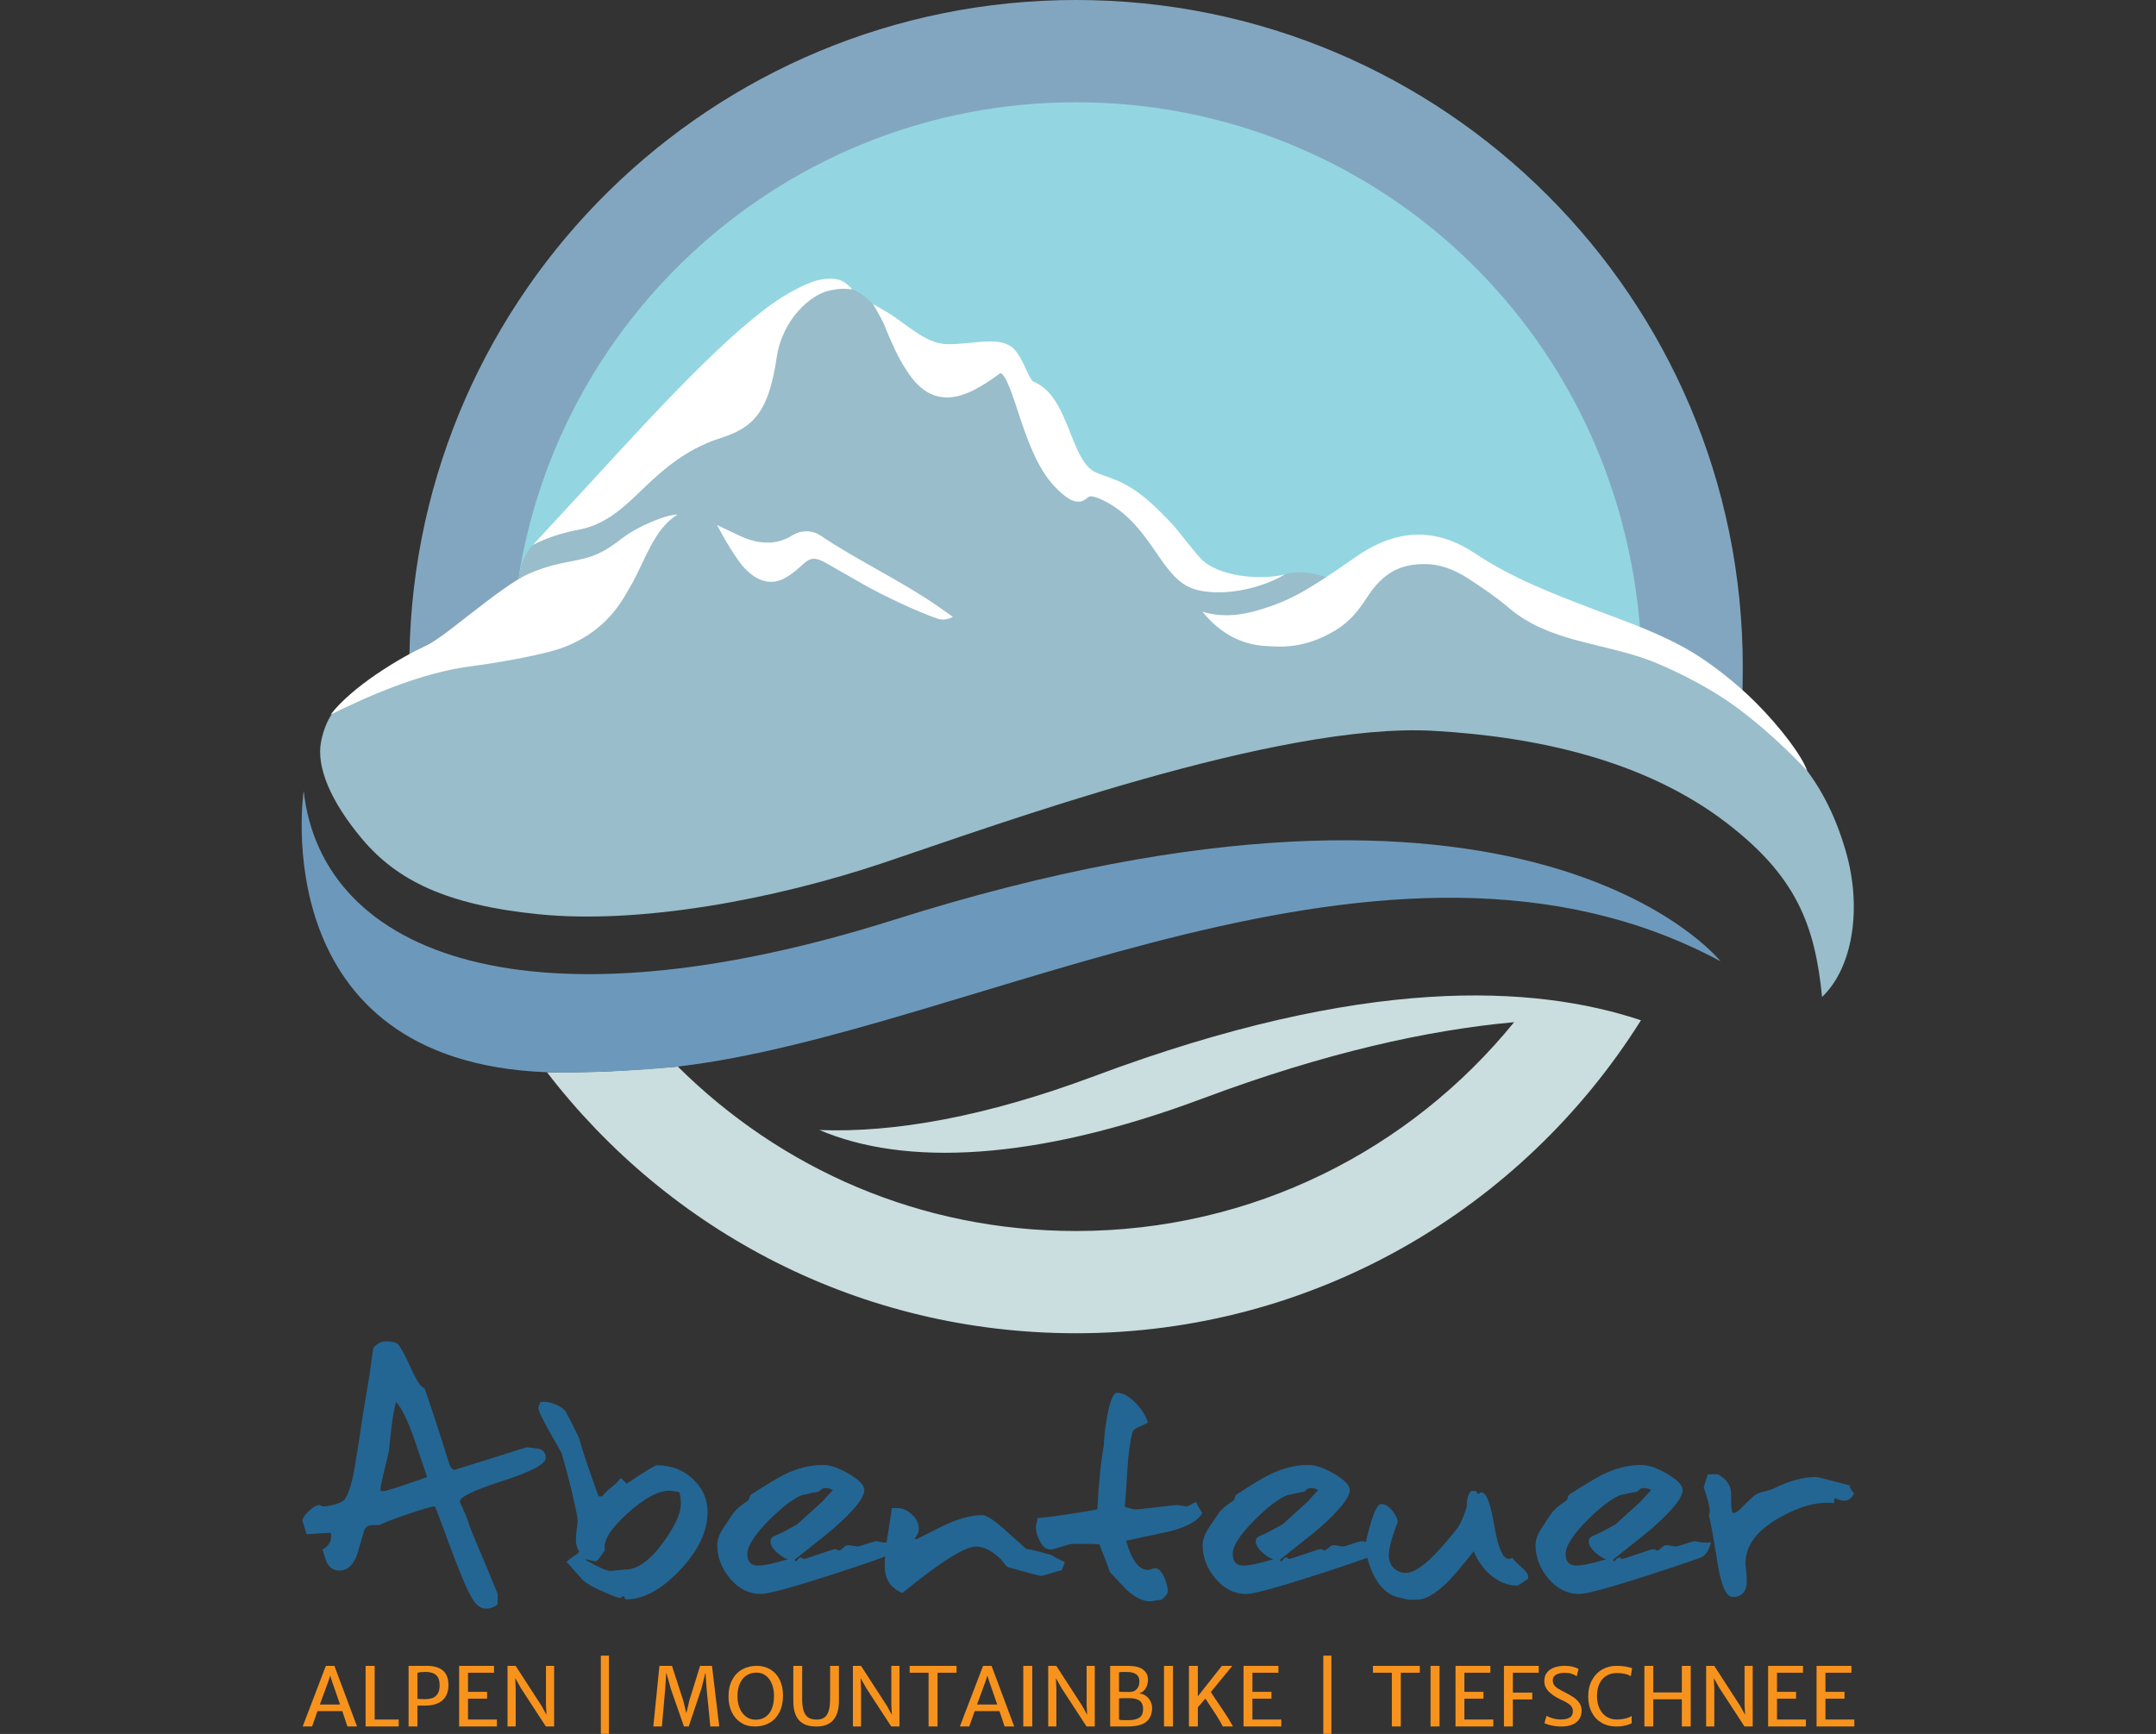 <?xml version="1.0" encoding="utf-8"?>
<!-- Generator: Adobe Illustrator 15.0.2, SVG Export Plug-In . SVG Version: 6.00 Build 0)  -->
<!DOCTYPE svg PUBLIC "-//W3C//DTD SVG 1.1 Tiny//EN" "http://www.w3.org/Graphics/SVG/1.1/DTD/svg11-tiny.dtd">
<svg version="1.1" baseProfile="tiny" id="Ebene_1" xmlns="http://www.w3.org/2000/svg" xmlns:xlink="http://www.w3.org/1999/xlink"
	 x="0px" y="0px" width="907.087px" height="729.639px" viewBox="0 0 907.087 729.639" xml:space="preserve">
<rect x="0" y="0" width="907.087" height="729.639" fill="#333333" stroke="none"/>
<path fill="#F7931D" d="M144.016,720.043h-10.434l-2.278,6.447h-3.953l9.748-25.489h3.6l9.514,25.489h-4.036L144.016,720.043
	 M143.078,717.262l-3.434-9.881l-0.719-2.303l-0.738,2.303l-3.617,9.881H143.078z"/>
<polyline fill="#F7931D" points="157.632,701.001 157.632,723.56 167.748,723.56 167.748,726.491 153.813,726.491 153.813,701.001 
	157.632,701.001 "/>
<path fill="#F7931D" d="M173.66,701.001c0.591,0,1.535,0,2.83,0c1.385,0,2.484,0,3.3,0c2.846,0,5.041,0.661,6.581,1.981
	c1.541,1.321,2.312,3.364,2.312,6.128c0,1.82-0.372,3.372-1.114,4.655c-0.743,1.283-1.842,2.263-3.299,2.938
	s-3.236,1.011-5.335,1.011c-0.926,0-1.814,0-2.663,0h-0.636v8.776h-3.735v-25.489H173.66 M181.925,714.522
	c0.91-0.319,1.644-0.916,2.202-1.788s0.838-2.086,0.838-3.643c0-1.909-0.489-3.311-1.466-4.204
	c-0.977-0.895-2.437-1.342-4.379-1.342c-1.474,0-2.635,0.121-3.484,0.36v10.931c0.826,0.11,1.854,0.166,3.082,0.166
	S181.015,714.841,181.925,714.522z"/>
<polyline fill="#F7931D" points="207.842,701.001 207.842,703.881 196.906,703.881 196.906,711.92 204.928,711.92 204.928,714.8 
	196.906,714.8 196.906,723.56 209.065,723.56 209.065,726.491 193.171,726.491 193.171,701.001 207.842,701.001 "/>
<polyline fill="#F7931D" points="233.132,701.001 233.132,726.491 229.665,726.491 219.114,710.295 216.769,706.126 216.97,710.546 
	216.97,726.491 213.537,726.491 213.537,701.001 216.953,701.001 227.856,717.833 229.933,721.6 229.698,717.363 229.698,701.001 
	233.132,701.001 "/>
<rect x="252.794" y="696.679" fill="#F7931D" width="3.4" height="32.9"/>
<polyline fill="#F7931D" points="282.723,701.001 287.446,715.554 288.768,720.963 290.025,715.554 294.547,701.001 
	299.554,701.001 302.602,726.491 298.851,726.491 297.293,710.647 296.808,703.781 295.1,710.572 289.773,726.491 287.764,726.491 
	282.204,710.572 280.328,703.797 279.875,710.647 278.485,726.491 274.868,726.491 277.447,701.001 282.723,701.001 "/>
<path fill="#F7931D" d="M308.071,706.847c1.044-1.949,2.462-3.413,4.254-4.393c1.792-0.981,3.804-1.471,6.037-1.471
	c2.2,0,4.134,0.509,5.803,1.527c1.67,1.019,2.965,2.461,3.886,4.328c0.921,1.867,1.382,4.043,1.382,6.528
	c0,2.814-0.508,5.207-1.524,7.178c-1.017,1.971-2.415,3.458-4.196,4.459c-1.78,1.002-3.821,1.503-6.121,1.503
	c-2.222,0-4.17-0.536-5.845-1.609s-2.967-2.562-3.877-4.468c-0.911-1.905-1.365-4.067-1.365-6.487
	C306.505,711.163,307.027,708.796,308.071,706.847 M324.794,708.682c-0.57-1.481-1.41-2.66-2.521-3.536
	c-1.111-0.877-2.454-1.314-4.028-1.314c-1.485,0-2.83,0.367-4.036,1.102c-1.206,0.736-2.164,1.849-2.872,3.341
	c-0.71,1.491-1.064,3.332-1.064,5.521c0,1.764,0.296,3.395,0.888,4.892c0.591,1.498,1.468,2.698,2.629,3.603
	c1.161,0.903,2.557,1.354,4.187,1.354c1.552,0,2.906-0.386,4.061-1.159c1.156-0.772,2.046-1.914,2.672-3.422
	c0.625-1.508,0.938-3.34,0.938-5.496C325.648,711.792,325.363,710.164,324.794,708.682z"/>
<path fill="#F7931D" d="M333.771,701.001h3.735l-0.017,13.847c0,2.263,0.234,4.032,0.703,5.309c0.469,1.275,1.147,2.167,2.035,2.676
	c0.888,0.507,2.024,0.761,3.408,0.761c1.229,0,2.25-0.257,3.065-0.771c0.815-0.513,1.443-1.409,1.884-2.691
	c0.441-1.28,0.662-3.042,0.662-5.283v-13.847h3.718v14.793c0,3.482-0.787,6.139-2.362,7.969c-1.574,1.829-3.935,2.744-7.084,2.744
	c-3.405,0-5.884-0.912-7.436-2.736c-1.552-1.824-2.322-4.5-2.311-8.026V701.001"/>
<polyline fill="#F7931D" points="378.438,701.001 378.438,726.491 374.971,726.491 364.42,710.295 362.075,706.126 362.276,710.546 
	362.276,726.491 358.843,726.491 358.843,701.001 362.259,701.001 373.162,717.833 375.239,721.6 375.004,717.363 375.004,701.001 
	378.438,701.001 "/>
<polyline fill="#F7931D" points="382.725,703.881 382.725,701.001 402.438,701.001 402.438,703.881 394.449,703.881 
	394.449,726.491 390.681,726.491 390.681,703.881 382.725,703.881 "/>
<path fill="#F7931D" d="M420.508,720.043h-10.433l-2.278,6.447h-3.953l9.747-25.489h3.602l9.512,25.489h-4.036L420.508,720.043
	 M419.571,717.262l-3.434-9.881l-0.72-2.303l-0.737,2.303l-3.617,9.881H419.571z"/>
<rect x="430.524" y="701.001" fill="#F7931D" width="3.785" height="25.49"/>
<polyline fill="#F7931D" points="460.604,701.001 460.604,726.491 457.136,726.491 446.585,710.295 444.241,706.126 
	444.442,710.546 444.442,726.491 441.008,726.491 441.008,701.001 444.425,701.001 455.328,717.833 457.405,721.6 457.17,717.363 
	457.17,701.001 460.604,701.001 "/>
<path fill="#F7931D" d="M468.827,701.001c0.457,0,1.233,0,2.328,0c1.528,0,2.707,0,3.533,0c2.779,0,4.858,0.517,6.238,1.553
	c1.379,1.037,2.069,2.472,2.069,4.306c0,0.804-0.138,1.603-0.412,2.4c-0.272,0.798-0.697,1.5-1.271,2.107
	c-0.575,0.607-1.305,1.025-2.187,1.254c1.016,0,1.952,0.289,2.806,0.865c0.854,0.577,1.532,1.329,2.034,2.256
	c0.503,0.927,0.754,1.901,0.754,2.923c0,2.486-0.78,4.413-2.345,5.777c-1.563,1.365-4.214,2.048-7.955,2.048
	c-1.429,0-3.255,0-5.476,0h-1.86v-25.489H468.827 M477.443,711.435c0.597-0.346,1.068-0.864,1.416-1.555
	c0.345-0.691,0.518-1.528,0.518-2.51c0-1.275-0.458-2.229-1.373-2.86c-0.916-0.632-2.25-0.947-4.003-0.947c-0.513,0-1.125,0-1.834,0
	s-1.164,0.062-1.365,0.182v8.111c0.481,0.065,1.19,0.099,2.127,0.099h1.374c0.269,0,0.648,0,1.14,0
	C476.179,711.955,476.846,711.781,477.443,711.435z M479.395,722.753c1.026-0.715,1.541-1.923,1.541-3.623
	c0-1.577-0.479-2.729-1.433-3.456c-0.955-0.728-2.448-1.091-4.479-1.091h-1.909c-1.072,0-1.842,0.037-2.313,0.108v8.826
	c0.257,0.207,0.761,0.311,1.509,0.311c0.747,0,1.597,0,2.546,0C476.854,723.829,478.367,723.47,479.395,722.753z"/>
<rect x="489.729" y="701.001" fill="#F7931D" width="3.784" height="25.49"/>
<path fill="#F7931D" d="M518.786,726.492h-4.304c-0.112-0.169-0.258-0.425-0.437-0.771c-0.189-0.413-0.385-0.787-0.586-1.122
	c-0.458-0.826-0.988-1.711-1.591-2.654c-0.604-0.942-1.407-2.163-2.412-3.659c-0.291-0.436-0.675-1.017-1.156-1.741
	c-0.479-0.727-0.864-1.324-1.154-1.792l-3.183,3.684v8.057h-3.734v-25.49h3.734v12.794l10.1-12.794h4.403l-9.025,10.985
	c0.367,0.614,0.918,1.464,1.648,2.547c0.732,1.083,1.198,1.769,1.399,2.059c1.35,1.999,2.425,3.604,3.223,4.816
	c0.799,1.212,1.46,2.292,1.986,3.24L518.786,726.492"/>
<polyline fill="#F7931D" points="537.862,701.001 537.862,703.881 526.926,703.881 526.926,711.92 534.948,711.92 534.948,714.8 
	526.926,714.8 526.926,723.56 539.084,723.56 539.084,726.491 523.191,726.491 523.191,701.001 537.862,701.001 "/>
<rect x="556.754" y="696.679" fill="#F7931D" width="3.4" height="32.9"/>
<polyline fill="#F7931D" points="577.638,703.881 577.638,701.001 597.351,701.001 597.351,703.881 589.362,703.881 
	589.362,726.491 585.594,726.491 585.594,703.881 577.638,703.881 "/>
<rect x="601.872" y="701.001" fill="#F7931D" width="3.786" height="25.49"/>
<polyline fill="#F7931D" points="627.044,701.001 627.044,703.881 616.109,703.881 616.109,711.92 624.13,711.92 624.13,714.8 
	616.109,714.8 616.109,723.56 628.267,723.56 628.267,726.491 612.373,726.491 612.373,701.001 627.044,701.001 "/>
<polyline fill="#F7931D" points="647.395,701.001 647.395,703.881 636.508,703.881 636.508,712.238 644.664,712.238 644.664,715.12 
	636.508,715.12 636.508,726.491 632.756,726.491 632.756,701.001 647.395,701.001 "/>
<path fill="#F7931D" d="M650.676,721.986c0.682,0.425,1.58,0.79,2.696,1.098c1.117,0.307,2.222,0.461,3.317,0.461
	c1.651,0,2.91-0.28,3.775-0.836c0.865-0.558,1.298-1.432,1.298-2.622c0-0.786-0.209-1.458-0.628-2.016
	c-0.418-0.557-0.996-1.054-1.732-1.489c-0.737-0.438-1.831-1-3.282-1.688c-1.866-0.885-3.396-1.944-4.589-3.179
	c-1.196-1.234-1.792-2.675-1.792-4.325c0-1.507,0.4-2.738,1.206-3.694c0.803-0.956,1.841-1.646,3.113-2.071
	c1.273-0.427,2.657-0.64,4.154-0.64c1.396,0,2.596,0.131,3.602,0.395c1.005,0.261,1.779,0.571,2.327,0.928l-0.754,3.033
	c-0.726-0.462-1.469-0.816-2.227-1.06c-0.76-0.243-1.759-0.364-2.999-0.364c-0.848,0-1.64,0.108-2.377,0.326
	c-0.738,0.22-1.334,0.558-1.792,1.017c-0.458,0.458-0.688,1.027-0.688,1.703c0,0.798,0.161,1.461,0.485,1.992
	c0.325,0.528,0.824,1.015,1.499,1.458c0.676,0.441,1.705,1.012,3.09,1.712c1.431,0.72,2.627,1.4,3.593,2.04
	c0.967,0.638,1.783,1.423,2.453,2.35c0.67,0.929,1.005,1.999,1.005,3.211c0,1.497-0.354,2.753-1.063,3.769
	c-0.709,1.017-1.7,1.772-2.973,2.27c-1.273,0.497-2.759,0.745-4.455,0.745c-1.051,0-2.063-0.078-3.039-0.234
	c-0.979-0.156-1.826-0.346-2.546-0.568c-0.722-0.224-1.242-0.441-1.567-0.654L650.676,721.986"/>
<path fill="#F7931D" d="M683.553,701.218c0.948,0.157,1.819,0.352,2.612,0.586l0.503,0.134l-0.536,3.401
	c-0.413-0.227-0.804-0.42-1.173-0.582c-0.368-0.161-0.96-0.325-1.775-0.492c-0.813-0.167-1.797-0.25-2.946-0.25
	c-1.708,0-3.191,0.392-4.447,1.176c-1.255,0.783-2.219,1.899-2.889,3.348c-0.67,1.447-1.005,3.146-1.005,5.094
	c0,1.938,0.335,3.658,1.005,5.161c0.67,1.501,1.634,2.671,2.889,3.509c1.256,0.839,2.733,1.258,4.43,1.258
	c0.837,0,1.687-0.07,2.546-0.211c0.859-0.14,1.618-0.327,2.277-0.559c0.66-0.233,1.139-0.48,1.441-0.739l0.016,3.117
	c-0.725,0.291-1.347,0.521-1.867,0.694c-0.519,0.174-1.167,0.324-1.941,0.452c-0.777,0.128-1.651,0.192-2.621,0.192
	c-2.379,0-4.464-0.525-6.256-1.576c-1.792-1.052-3.178-2.53-4.153-4.435c-0.979-1.905-1.466-4.112-1.466-6.619
	c0-2.661,0.536-4.966,1.607-6.915s2.506-3.433,4.305-4.451c1.798-1.019,3.757-1.527,5.879-1.527
	C681.414,700.984,682.604,701.062,683.553,701.218"/>
<polyline fill="#F7931D" points="695.578,701.001 695.578,712.171 707.604,712.171 707.604,701.001 711.338,701.001 
	711.338,726.491 707.604,726.491 707.604,715.052 695.578,715.052 695.578,726.491 691.843,726.491 691.843,701.001 
	695.578,701.001 "/>
<polyline fill="#F7931D" points="737.414,701.001 737.414,726.491 733.948,726.491 723.397,710.295 721.052,706.126 
	721.253,710.546 721.253,726.491 717.82,726.491 717.82,701.001 721.237,701.001 732.139,717.833 734.216,721.6 733.982,717.363 
	733.982,701.001 737.414,701.001 "/>
<polyline fill="#F7931D" points="758.567,701.001 758.567,703.881 747.631,703.881 747.631,711.92 755.653,711.92 755.653,714.8 
	747.631,714.8 747.631,723.56 759.789,723.56 759.789,726.491 743.896,726.491 743.896,701.001 758.567,701.001 "/>
<polyline fill="#F7931D" points="778.95,701.001 778.95,703.881 768.014,703.881 768.014,711.92 776.036,711.92 776.036,714.8 
	768.014,714.8 768.014,723.56 780.172,723.56 780.172,726.491 764.279,726.491 764.279,701.001 778.95,701.001 "/>
<path fill="#236694" d="M229.626,613.498c0,2.531-6.026,5.743-18.072,9.633c-12.049,3.892-18.072,6.775-18.072,8.649
	c0,0.376,0.373,1.266,1.125,2.673c0.844,1.781,1.593,3.61,2.25,5.484c0.655,2.158,1.358,4.078,2.11,5.768
	c4.687,11.063,8.157,19.407,10.407,25.032v4.36c-1.501,1.217-3.142,1.828-4.923,1.828c-2.438,0-4.594-1.828-6.469-5.485
	c-1.687-2.904-4.689-10.126-9.001-21.658c-3.845-10.594-5.861-15.893-6.047-15.893c-1.314,0-5.298,1.15-11.955,3.447
	c-6.658,2.297-10.315,3.726-10.969,4.289c-0.095,0.094-1.266,0.14-3.517,0.14c-1.595,0.095-2.671,0.798-3.234,2.11
	c-1.033,3.47-2.063,6.985-3.094,10.547c-1.688,4.314-4.127,6.47-7.313,6.47c-2.345,0-4.127-1.125-5.344-3.375
	c-0.376-0.75-0.985-2.578-1.829-5.485c2.437-1.312,3.657-3.187,3.657-5.625c0-0.654-0.095-1.125-0.282-1.405
	c-1.125,0-2.836,0.093-5.133,0.28c-2.299,0.188-3.962,0.281-4.993,0.281c-1.124-3.938-1.687-5.719-1.687-5.345
	c0-1.312,0.914-2.789,2.742-4.429c1.828-1.641,3.257-2.462,4.29-2.462c0.468,0,0.749,0.094,0.843,0.28
	c0.093,0.189,0.374,0.281,0.844,0.281c1.031,0,2.532-0.232,4.501-0.703c2.437-0.654,3.984-1.452,4.641-2.391
	c1.593-2.25,2.954-6.61,4.079-13.079c0.749-4.592,1.498-9.234,2.25-13.923c0.749-5.625,2.109-14.11,4.078-25.456
	c0.281-2.438,0.795-6.14,1.547-11.111c1.499-1.874,3.375-2.812,5.626-2.812c2.25,0,3.843,0.422,4.782,1.265
	c1.217,1.315,3.14,4.923,5.766,10.829c2.25,4.877,4.03,7.409,5.344,7.595c2.532,7.032,5.953,17.488,10.267,31.362
	c0.373,1.596,1.125,2.626,2.25,3.095l30.519-9.563c1.593,0.188,3.186,0.376,4.781,0.562
	C228.547,610.029,229.626,611.341,229.626,613.498 M179.699,621.513c-1.876-5.531-3.751-11.063-5.625-16.595
	c-2.626-7.406-5.112-12.422-7.454-15.048c-0.752,2.72-1.407,6.468-1.969,11.251c-0.376,3.002-0.703,6.048-0.985,9.141
	c-0.281,1.501-0.984,4.5-2.109,9.001c-0.939,4.032-1.407,6.188-1.407,6.47v1.688h1.829
	C166.29,626.204,172.197,624.234,179.699,621.513z"/>
<path fill="#236694" d="M297.695,636.14c0,8.251-3.891,16.454-11.673,24.612c-7.783,8.156-15.237,12.234-22.361,12.234
	c-0.563,0-0.844-0.211-0.844-0.633s-0.236-0.633-0.703-0.633c-0.471,0-0.658,0.117-0.563,0.352c0.092,0.233-0.095,0.352-0.563,0.352
	c-0.844,0-3.048-0.796-6.61-2.391c-4.032-1.688-7.08-3.375-9.141-5.063c-1.595-1.875-3.892-4.452-6.891-7.735
	c0.936-0.937,2.39-2.016,4.359-3.234l0.985-0.985c-0.939-1.498-1.406-3.28-1.406-5.344c0-0.843,0.14-2.391,0.421-4.642
	c0.282-1.778,0.374-3.094,0.282-3.938c-0.939-5.907-3.143-15.049-6.611-27.424c0-0.092-1.687-3.095-5.063-9.001
	c-3.188-5.625-4.781-9.001-4.781-10.126c0-0.469,0.116-0.914,0.351-1.336c0.233-0.423,0.352-0.82,0.352-1.196
	c0.374-0.092,0.844-0.14,1.407-0.14c1.779,0,3.656,0.445,5.625,1.336c1.969,0.892,3.281,1.946,3.938,3.164
	c1.312,2.344,3.094,5.86,5.344,10.548c1.499,5.532,4.265,13.782,8.298,24.752h1.547c0.562-0.937,1.78-2.156,3.657-3.656
	c1.874-1.499,3.234-2.859,4.078-4.079c0.092,0,0.936,0.798,2.532,2.391c7.687-5.155,11.905-7.734,12.657-7.734
	c6.094,0,11.181,1.947,15.26,5.836C295.656,626.319,297.695,630.89,297.695,636.14 M286.444,632.905
	c0-2.342-0.235-4.029-0.703-5.063c-0.376,0-1.009-0.092-1.899-0.281c-0.892-0.187-1.617-0.281-2.179-0.281
	c-4.782,0-10.738,3.234-17.862,9.704c-7.126,6.47-10.221,11.627-9.282,15.471c-0.281,0.188-0.939,1.078-1.969,2.673
	c-0.844,1.218-1.501,1.828-1.969,1.828c-0.47,0-1.219-0.142-2.25-0.423c-1.033-0.28-1.782-0.374-2.251-0.28
	c5.532,3.188,9.094,4.78,10.689,4.78c0.468,0,1.523-0.092,3.165-0.28c1.639-0.188,2.647-0.282,3.023-0.282
	c5.156,0,10.5-3.797,16.033-11.391C283.959,642.236,286.444,636.843,286.444,632.905z"/>
<path fill="#236694" d="M375.608,649.08c-0.843,3.188-2.11,5.202-3.797,6.048c-0.939,0.562-8.627,3.188-23.065,7.875
	c-16.033,5.158-25.55,7.734-28.55,7.734c-5.063,0-9.401-2.154-13.009-6.469c-3.61-4.311-5.414-9.001-5.414-14.063
	c0-2.063,0.749-4.313,2.25-6.751c1.406-2.062,2.813-4.172,4.219-6.328c1.312-1.875,3.516-3.798,6.61-5.768
	c0.281-0.563,0.562-1.312,0.844-2.25c6.937-4.501,11.673-7.358,14.204-8.579c5.532-2.719,10.971-4.078,16.315-4.078
	c3.094,0,6.772,1.266,11.04,3.798c4.265,2.53,6.399,4.78,6.399,6.751c0,3.188-4.268,8.531-12.798,16.031
	c-1.126,1.033-6.61,5.439-16.455,13.222c-0.094,0.188,0.046,0.469,0.422,0.843c0.092,0,0.351-0.281,0.774-0.843
	c0.421-0.563,0.914-0.845,1.476-0.845c0.468,0,0.655,0.095,0.563,0.281c-0.095,0.189,0.092,0.281,0.562,0.281
	c0.468,0,2.648-0.679,6.54-2.04c3.889-1.357,6.07-2.039,6.54-2.039c0.562,0,0.889,0.095,0.984,0.281
	c0.092,0.189,0.374,0.282,0.844,0.282c0.281,0,0.82-0.373,1.617-1.125c0.796-0.749,1.477-1.125,2.04-1.125
	c0.467,0,1.195,0.094,2.179,0.28c0.985,0.189,1.71,0.281,2.18,0.281c4.687-1.499,7.173-2.25,7.454-2.25
	c0.374,0,0.937,0.095,1.688,0.281c0.749,0.188,1.358,0.282,1.828,0.282H375.608 M350.434,627c-1.033-0.563-2.158-0.845-3.375-0.845
	c-0.563,0-1.125,0.26-1.688,0.773c-0.563,0.516-0.893,0.774-0.985,0.774c-1.876,0.28-4.313,0.798-7.313,1.547
	c-3.657,1.595-8.205,5.11-13.642,10.547c-6.001,6.096-9.001,10.784-9.001,14.063c0,3.283,1.499,4.923,4.501,4.923
	c2.531,0,6.75-0.89,12.657-2.672c-1.125-0.188-2.58-1.03-4.36-2.531c-2.063-1.78-3.094-3.468-3.094-5.063
	c0-0.936,0.514-1.639,1.547-2.109c2.532-1.03,5.813-2.719,9.845-5.063c2.719-2.437,6.281-5.672,10.689-9.704
	C347.059,630.609,348.465,629.062,350.434,627z"/>
<path fill="#236694" d="M447.894,657.236c0,0.657-0.421,1.828-1.265,3.517c-0.939,0.188-2.51,0.632-4.711,1.335
	c-2.204,0.704-3.587,1.055-4.15,1.055c-0.188,0-4.689-1.204-13.501-3.614c-0.47-0.185-1.033-0.693-1.687-1.528
	c-0.471-0.558-0.938-1.159-1.407-1.81c-3.751-3.615-7.267-5.424-10.548-5.424c-4.69,0-15.002,6.518-30.941,19.549
	c-4.97-1.969-7.453-5.766-7.453-11.392c0-3.281,0.327-7.032,0.984-11.251c1.218-7.313,1.875-11.672,1.969-13.08h2.532
	c1.968,0,3.938,0.893,5.906,2.673c1.969,1.782,2.954,3.751,2.954,5.906c0,1.501-0.611,2.908-1.829,4.22
	c0.187,0.189,0.563,0.281,1.125,0.281c-0.188,0,3.095-1.688,9.846-5.063c6.75-3.375,12.609-5.063,17.58-5.063
	c1.779,0,5.203,2.298,10.266,6.891c2.718,2.44,5.437,4.877,8.157,7.314c2.437,0.376,6.047,1.265,10.83,2.671
	C443.767,655.267,445.55,656.206,447.894,657.236"/>
<path fill="#236694" d="M505.838,636.584c-1.596,3.204-6.096,5.794-13.502,7.771c-6.188,1.321-12.376,2.641-18.563,3.958
	c2.342,8.198,5.39,12.297,9.141,12.297c0.469,0,0.985-0.115,1.548-0.352c0.563-0.232,1.076-0.352,1.547-0.352
	c1.498,0,2.858,1.455,4.078,4.36c0.844,2.344,1.265,4.126,1.265,5.344c0,0.655-0.421,1.43-1.265,2.32s-1.571,1.336-2.18,1.336
	c-0.611,0-1.314,0.093-2.109,0.281c-0.798,0.188-1.431,0.282-1.898,0.282c-3.095,0-6.424-1.642-9.985-4.923
	c-2.345-2.438-4.642-4.873-6.892-7.313c-0.938-2.624-2.439-6.562-4.501-11.813c-1.406-0.092-5.203-0.141-11.392-0.141
	c-0.47,0-1.969,0.401-4.5,1.195c-2.532,0.798-4.032,1.195-4.501,1.195c-1.969,0-3.562-1.266-4.781-3.797
	c-1.032-2.062-1.547-3.938-1.547-5.626c0-0.468,0.118-1.125,0.351-1.969c0.235-0.844,0.352-1.452,0.352-1.828
	c5.625-0.468,14.015-1.687,25.174-3.657c0.655-11.813,1.547-20.625,2.673-26.439c0.187-4.125,0.703-8.531,1.547-13.22
	c1.217-6.281,2.577-9.424,4.078-9.424c2.343,0,4.874,1.36,7.595,4.079c2.718,2.722,4.5,5.533,5.344,8.438
	c-0.281,0.282-1.5,0.892-3.656,1.829c-1.688,0.656-2.626,1.455-2.813,2.39c-1.033,3.939-1.736,9.096-2.109,15.471
	c-0.563,9.189-0.938,14.439-1.126,15.751c2.156,0.752,3.798,1.125,4.923,1.125c0.468,0,3.281-0.303,8.438-0.914
	c5.154-0.608,7.968-0.913,8.438-0.913c0.467,0,1.874,0.188,4.218,0.562c0.374,0,1.078-0.303,2.11-0.914
	c1.031-0.608,1.734-0.865,2.11-0.772C503.539,633.05,504.337,634.511,505.838,636.584"/>
<path fill="#236694" d="M579.813,649.08c-0.844,3.188-2.109,5.202-3.798,6.048c-0.938,0.562-8.627,3.188-23.064,7.875
	c-16.033,5.158-25.55,7.734-28.55,7.734c-5.063,0-9.4-2.154-13.01-6.469c-3.609-4.311-5.415-9.001-5.415-14.063
	c0-2.063,0.75-4.313,2.25-6.751c1.408-2.062,2.814-4.172,4.221-6.328c1.312-1.875,3.516-3.798,6.61-5.768
	c0.281-0.563,0.563-1.312,0.844-2.25c6.938-4.501,11.673-7.358,14.204-8.579c5.531-2.719,10.97-4.078,16.314-4.078
	c3.094,0,6.772,1.266,11.04,3.798c4.265,2.53,6.399,4.78,6.399,6.751c0,3.188-4.268,8.531-12.799,16.031
	c-1.125,1.033-6.609,5.439-16.454,13.222c-0.095,0.188,0.046,0.469,0.422,0.843c0.092,0,0.352-0.281,0.773-0.843
	c0.422-0.563,0.914-0.845,1.477-0.845c0.468,0,0.654,0.095,0.563,0.281c-0.095,0.189,0.092,0.281,0.563,0.281
	c0.468,0,2.648-0.679,6.54-2.04c3.89-1.357,6.069-2.039,6.539-2.039c0.563,0,0.891,0.095,0.984,0.281
	c0.092,0.189,0.374,0.282,0.845,0.282c0.281,0,0.819-0.373,1.617-1.125c0.795-0.749,1.477-1.125,2.039-1.125
	c0.468,0,1.195,0.094,2.18,0.28c0.984,0.189,1.71,0.281,2.18,0.281c4.688-1.499,7.173-2.25,7.454-2.25
	c0.374,0,0.937,0.095,1.688,0.281c0.75,0.188,1.358,0.282,1.829,0.282H579.813 M554.639,627c-1.032-0.563-2.157-0.845-3.375-0.845
	c-0.563,0-1.125,0.26-1.688,0.773c-0.563,0.516-0.893,0.774-0.984,0.774c-1.877,0.28-4.314,0.798-7.313,1.547
	c-3.656,1.595-8.205,5.11-13.643,10.547c-6.001,6.096-9,10.784-9,14.063c0,3.283,1.498,4.923,4.5,4.923
	c2.531,0,6.751-0.89,12.657-2.672c-1.125-0.188-2.579-1.03-4.359-2.531c-2.063-1.78-3.094-3.468-3.094-5.063
	c0-0.936,0.514-1.639,1.547-2.109c2.531-1.03,5.813-2.719,9.845-5.063c2.718-2.437,6.28-5.672,10.688-9.704
	C551.264,630.609,552.67,629.062,554.639,627z"/>
<path fill="#236694" d="M642.818,664.409c-2.722,1.877-4.22,2.813-4.5,2.813c-3.939,0-7.69-1.499-11.251-4.501
	c-3.096-2.717-5.44-6.047-7.032-9.985c-4.876,6.188-8.488,10.456-10.83,12.799c-5.063,5.063-9.422,7.595-13.08,7.595h-3.234
	c-0.471,0-2.205-0.375-5.205-1.125c-4.218-1.221-7.593-4.546-10.126-9.986c-1.968-4.311-2.952-8.298-2.952-11.954
	c0-1.406,0.702-4.452,2.109-9.142c1.593-5.343,3.046-8.017,4.36-8.017c1.779,0,3.468,1.079,5.063,3.235
	c1.313,1.876,1.97,3.282,1.97,4.219c-2.532,6.377-3.799,11.11-3.799,14.205c0,2.157,0.704,3.915,2.11,5.273
	c1.406,1.36,3.046,2.04,4.923,2.04c3.656,0,8.579-3.469,14.768-10.408c4.593-5.155,7.336-8.6,8.227-10.337
	c0.892-1.733,1.805-4.054,2.743-6.962c0.092-2.155,0.187-3.326,0.282-3.516c0.186-1.125,0.703-2.201,1.547-3.234h1.968
	c0.188,0.188,0.373,0.375,0.563,0.563c-0.096,0.376,0.092,0.563,0.562,0.563c0.374,0,0.563-0.092,0.563-0.281
	c0-0.186,0.232-0.281,0.703-0.281c2.061,0,3.867,4.665,5.414,13.993c1.548,9.331,3.587,13.994,6.117,13.994
	c0.563,0,1.031-0.188,1.406-0.563c0.374,0.751,1.83,2.25,4.361,4.5C642.536,661.595,643.286,663.096,642.818,664.409"/>
<path fill="#236694" d="M719.886,649.08c-0.844,3.188-2.108,5.202-3.798,6.048c-0.937,0.562-8.627,3.188-23.063,7.875
	c-16.033,5.158-25.551,7.734-28.551,7.734c-5.063,0-9.399-2.154-13.009-6.469c-3.609-4.311-5.415-9.001-5.415-14.063
	c0-2.063,0.75-4.313,2.25-6.751c1.407-2.062,2.814-4.172,4.22-6.328c1.312-1.875,3.517-3.798,6.61-5.768
	c0.281-0.563,0.563-1.312,0.844-2.25c6.938-4.501,11.674-7.358,14.204-8.579c5.531-2.719,10.971-4.078,16.315-4.078
	c3.093,0,6.771,1.266,11.04,3.798c4.265,2.53,6.398,4.78,6.398,6.751c0,3.188-4.268,8.531-12.799,16.031
	c-1.125,1.033-6.608,5.439-16.454,13.222c-0.095,0.188,0.046,0.469,0.422,0.843c0.093,0,0.353-0.281,0.773-0.843
	c0.422-0.563,0.914-0.845,1.477-0.845c0.469,0,0.654,0.095,0.563,0.281c-0.094,0.189,0.092,0.281,0.563,0.281
	c0.469,0,2.648-0.679,6.54-2.04c3.891-1.357,6.069-2.039,6.539-2.039c0.563,0,0.892,0.095,0.984,0.281
	c0.093,0.189,0.374,0.282,0.845,0.282c0.281,0,0.819-0.373,1.617-1.125c0.795-0.749,1.478-1.125,2.039-1.125
	c0.468,0,1.196,0.094,2.18,0.28c0.984,0.189,1.71,0.281,2.181,0.281c4.687-1.499,7.173-2.25,7.453-2.25
	c0.375,0,0.937,0.095,1.688,0.281c0.75,0.188,1.359,0.282,1.829,0.282H719.886 M694.711,627c-1.032-0.563-2.157-0.845-3.375-0.845
	c-0.562,0-1.125,0.26-1.687,0.773c-0.563,0.516-0.894,0.774-0.985,0.774c-1.877,0.28-4.314,0.798-7.313,1.547
	c-3.655,1.595-8.204,5.11-13.643,10.547c-6.001,6.096-9,10.784-9,14.063c0,3.283,1.498,4.923,4.5,4.923
	c2.532,0,6.751-0.89,12.658-2.672c-1.125-0.188-2.58-1.03-4.36-2.531c-2.063-1.78-3.094-3.468-3.094-5.063
	c0-0.936,0.514-1.639,1.547-2.109c2.532-1.03,5.813-2.719,9.845-5.063c2.719-2.437,6.28-5.672,10.689-9.704
	C691.336,630.609,692.743,629.062,694.711,627z"/>
<path fill="#236694" d="M780.078,628.405c-1.034,2.063-2.391,3.095-4.08,3.095c-1.125,0-2.438-0.373-3.938-1.125
	c-0.28,0.28-0.422,0.983-0.422,2.108c-6.845-0.749-14.533,1.314-23.063,6.188c-9.659,5.438-14.395,12.003-14.205,19.689
	c0,0.281,0.092,1.195,0.281,2.742c0.186,1.547,0.28,2.837,0.28,3.868c0,4.687-1.969,7.032-5.905,7.032
	c-2.722,0-4.83-4.593-6.329-13.783c-1.969-12.376-3.235-19.219-3.797-20.533c0.28-0.374,0.422-0.936,0.422-1.687
	c0-1.408-0.422-3.493-1.268-6.26c-0.844-2.765-1.266-4.055-1.266-3.866c0-0.094,0.563-1.921,1.689-5.486h4.219
	c3.749,1.969,5.626,4.736,5.626,8.298c0,0.376,0,0.939,0,1.688c0,0.752,0,1.313,0,1.687c0,1.688,0.186,3.189,0.562,4.501
	c0.937,0.375,2.25-0.374,3.938-2.251c2.812-2.812,4.732-4.593,5.766-5.344c0.655-0.467,1.945-0.937,3.867-1.406
	c1.921-0.469,3.211-0.891,3.868-1.266c6.469-3.187,12.377-4.782,17.72-4.782c0.656,0,5.345,1.174,14.065,3.516
	C778.39,626.25,779.044,627.375,780.078,628.405"/>
<path fill="#93D6E1" d="M204.287,258.605c0-110.846,96.606-228.577,248.457-229.577c151.851-1,253.869,111,253.521,247.431
	c0,0-41.446-13.503-63.171-23.931c-19.879-9.542-29.993-20.309-44.5-20.5c-19-0.25-40.25,20-40.25,20l-20.343-8.872
	c0,0-22.325,5.747-29.907,0.872c-14-9-25.25-29.5-35.75-35s-21.25-2-25.25-12.5s-20.5-44.5-25-46.5s-18.5,6-26,2.5
	s-13.324-9.64-22.5-17.5c-8.215-7.036-7.174-9.488-15.135-13.049c-13.865-6.201-30.865,4.549-38.865,14.549s-51.246,65.236-71,77.5
	C228.841,226.293,204.287,258.605,204.287,258.605"/>
<path fill="#CADDDF" d="M230.118,451.193c51.644,67.169,131.893,109.835,222.594,109.835c100.021,0,187.721-52.406,237.371-131.208
	c0.318-0.495,0,0,0.318-0.495c-45.21-15.048-116.655-18.897-229.919,23.479c-45.529,17.035-84.315,23.958-115.717,22.696
	c35.765,15.294,90.324,13.265,161.233-13.264c51.551-19.287,94.856-28.829,131.032-32.11
	c-43.53,53.587-109.896,87.871-184.318,87.871c-65.393,0-123.95-25.97-167.534-69.191
	C260.499,450.778,251.582,451.308,230.118,451.193"/>
<path fill="#83A6C0" d="M452.712,0c-153.191,0-277.683,122.797-280.45,275.322l44.671-23.318
	C231.022,134.293,331.199,43.032,452.712,43.032c123.78,0,228.383,94.746,237.471,223.607l42.811,28.879
	c0.14-3.654,0.233-11.318,0.233-15.008C733.227,125.589,607.635,0,452.712,0"/>
<g>
	<path fill="#6C99BB" d="M285.178,448.806c123.402-14.371,299.385-119.222,438.691-44.313c0,0-80.703-101.853-347.799-17.42
		c-151.952,48.035-240.519,15.774-248.306-54.297c0,0-17.127,113.915,102.354,118.417
		C243.886,451.712,271.492,450.4,285.178,448.806z"/>
	<path fill="#99BDCA" d="M733.226,295.449c-17.367-18.08-63.304-31.785-79.631-36.844c-16.327-5.058-36.478-27.871-55-26.577
		c-18.521,1.294-25.667,10.246-31.237,12.02c-5.571,1.774-15.728-5.708-26.678-2.374c-11.835,3.604-22.586,4.311-32.585,2.354
		s-23.755-24.154-31.635-32.168c-7.88-8.014-18.91-7.143-27.838-12.399c-8.927-5.257-12.99-38.507-23.894-46.72
		c-3.985-3.003-9.633,3.787-28.114,0c-18.481-3.788-22.519-23.713-38.025-30.961c-9.232-4.316-18.834-2.376-31.974,7.773
		c-13.14,10.148-92.032,88.538-102.456,99.793c-3.552,3.835-5.001,7.99-6.314,14.682c-2.988,15.228-28.807,27.7-45.583,36.294
		c-18.946,9.706-33.167,11.706-37.167,31.706c-2.118,10.588,4,25.25,17.25,41c14.684,17.454,35.454,27.767,74.25,31.684
		c42.75,4.315,99.382-6.28,145.25-21.684c46.899-15.75,165.833-59.217,231.25-55.5c44,2.5,88.942,12.524,123,38.5
		c29.5,22.5,37.5,43,40.5,73.5c13.244-12.65,16.75-38,10-61.25C766.828,324.638,750.595,313.528,733.226,295.449z"/>
</g>
<path fill="#FFFFFF" d="M139.095,300.695c9.083-11.75,28.25-23.417,40.435-29.188c4.632-2.194,11.277-7.661,18.434-13.207
	c9.063-7.021,18.434-14.282,24.851-17.023c7.171-3.064,12.605-4.126,17.399-5.064c6.453-1.262,11.55-2.258,18.888-7.72
	c0.878-0.655,1.727-1.298,2.556-1.927c7.112-5.393,18.657-10.049,23.482-10.05c-9.919,5.768-13.897,19.8-19.662,29.833
	c-0.849,1.477-1.696,2.952-2.561,4.41c-6.068,10.233-14.486,17.306-25.734,21.624c-9.089,3.489-31.656,7.065-37.926,7.827
	C176.095,283.028,152.928,293.945,139.095,300.695"/>
<path fill="#FFFFFF" d="M224.159,229.346c0,0,19.812-21.374,25.863-27.975c25.748-28.087,57.79-63.042,79.317-76.482
	c0,0,9.05-5.656,14.709-6.95c2.019-0.461,3.789-0.686,5.411-0.686c4.1,0,6.413,1.481,9.13,4.527
	c-2.431-0.201-4.337-0.684-9.743,0.504c-7.672,1.685-19.687,11.895-22.095,28.262c-3.427,23.301-10.121,29.475-23.505,33.751
	c-15.786,5.042-25.836,14.739-34.704,23.293c-6.739,6.501-14.383,13.423-25.55,15.423
	C231.864,225.006,224.159,229.346,224.159,229.346"/>
<path fill="#FFFFFF" d="M512.53,249.262c-3.943-0.006-7.679-0.539-10.521-1.51c-6.632-2.265-10.813-8.331-15.655-15.352
	c-5.099-7.395-10.878-15.775-20.804-21.142c-3.671-1.983-5.59-2.4-6.552-2.4c-0.705,0-0.946,0.193-1.591,0.709
	c-0.743,0.594-1.865,1.49-3.592,1.538l-0.152,0.002c-2.685,0-5.544-1.824-9.87-6.296c-7.69-7.952-12.058-21.193-15.568-31.833
	c-1.568-4.754-3.05-9.245-4.529-12.313c-1.647-3.418-2.608-3.631-2.616-3.631c-0.079,0-0.334,0.077-0.74,0.372
	c-7.034,5.108-14.551,9.835-21.863,9.835c-6.247,0-11.523-3.264-16.131-9.981l-0.069-0.106c-0.394-0.632-0.864-1.333-1.386-2.112
	c-2.636-3.935-5.611-10.221-9.031-18.716c-0.889-2.208-4.556-8.36-4.556-8.36s7.04,3.916,9.193,5.512
	c11.497,8.525,16.039,11.364,22.909,11.364c2.616,0,5.509-0.278,8.86-0.6c1.087-0.105,2.222-0.214,3.412-0.32
	c1.851-0.165,3.429-0.245,4.823-0.245c3.142,0,7.636,0.36,10.386,3.467c2.096,2.366,3.516,5.455,4.77,8.18
	c0.841,1.83,2.251,4.894,3.059,5.225c8.369,3.387,12.027,12.612,15.564,21.533c2.874,7.248,5.589,14.094,10.324,16.483
	c1.327,0.671,2.813,1.193,4.534,1.799c3.052,1.072,6.85,2.408,11.196,5.19c6.38,4.084,11.479,9.384,16.409,14.508
	c3.156,3.28,10.819,13.865,13.83,16.284c8.744,7.022,25.731,7.575,34.104,5.328C535.064,245.124,523.971,249.279,512.53,249.262"/>
<path fill="#FFFFFF" d="M394.446,260.334c-8.711-2.986-23.584-10.064-31.384-14.542c-4.784-2.746-9.568-5.493-14.36-8.224
	c-2.429-1.386-4.432-2.445-6.26-2.445c-0.901,0-2.335,0.22-4.391,2.128c-4.906,4.553-9.086,7.585-13.535,7.585
	c-4.796,0-9.568-2.93-13.923-9.088c-5.059-7.152-8.887-14.805-8.887-14.805s6.691,3.18,8.522,4.055
	c5.413,2.584,8.818,3.314,12.968,3.314c3.554,0,6.924-1.018,10.303-3.11c1.745-1.081,3.722-1.653,5.717-1.653
	c2.17,0,4.305,0.664,6.175,1.922c7.49,5.039,15.546,9.586,23.336,13.985c9.291,5.245,18.898,10.668,27.922,17.101l4.249,3.029
	C400.898,259.586,397.743,261.464,394.446,260.334"/>
<path fill="#FFFFFF" d="M693.492,277.679c-19.567-7.237-42.128-7.678-58.774-21.972c-5.143-4.417-10.971-8.319-16.989-12.26
	c-6.182-4.047-12.338-6.099-18.297-6.099c-9.944,0-17.393,3.328-24.26,13.994c-3.604,5.598-7.361,10.275-13.188,13.814
	c-13.433,8.155-23.638,7.065-30.138,6.628c-8.395-0.565-17.812-4.313-25.937-14.375c9.687,2.925,18.375,0.937,24.687-1
	c11.963-3.672,19.338-7.695,39.906-22.105c8.845-6.196,17.697-9.339,26.311-9.339c7.856,0,15.758,2.601,23.481,7.73
	c16.11,10.696,32.745,17.029,50.357,23.733c13.606,5.181,27.97,10.03,41.421,18.08c6.151,3.683,17.2,11.656,26.522,21.01
	c10.753,10.788,19.526,22.575,21.765,28.872c0,0-13.619-15.008-30.265-27.112C716.242,287.205,699.586,279.934,693.492,277.679"/>
</svg>
